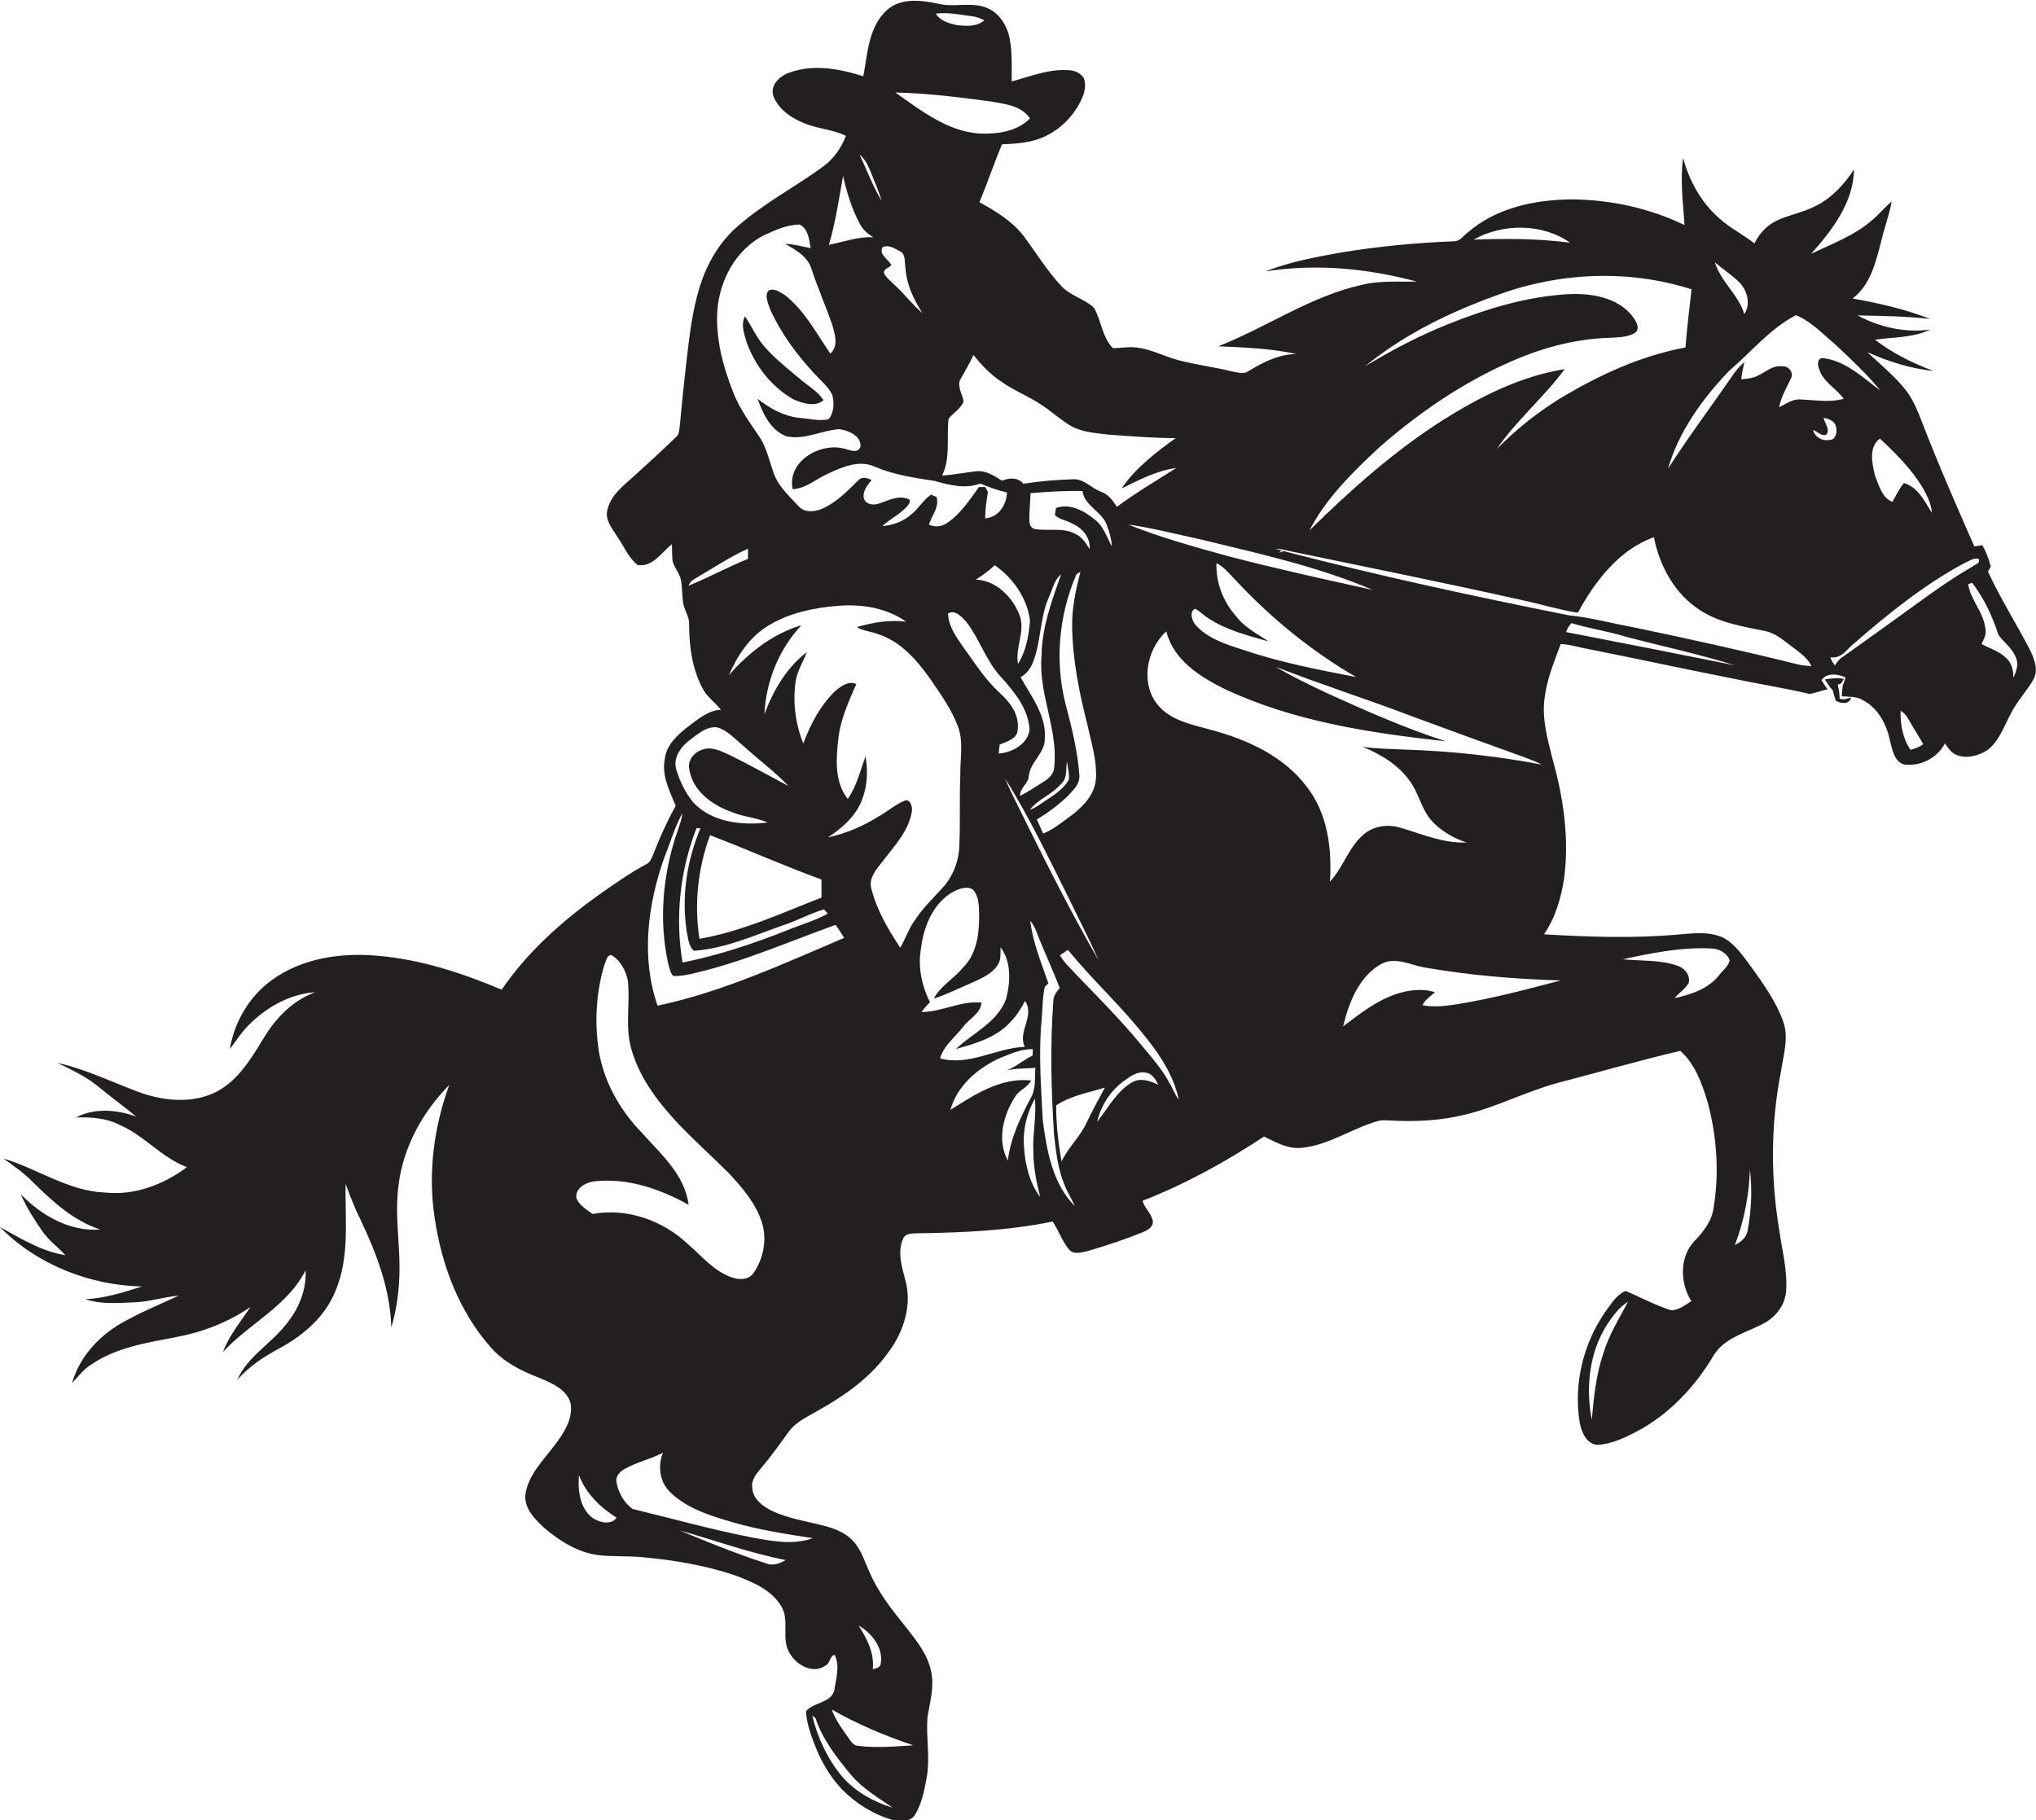 <?xml version="1.0" encoding="utf-8"?>
<!-- Generator: Adobe Illustrator 19.2.0, SVG Export Plug-In . SVG Version: 6.00 Build 0)  -->
<svg version="1.1" id="Layer_1" xmlns="http://www.w3.org/2000/svg" xmlns:xlink="http://www.w3.org/1999/xlink" x="0px" y="0px"
	 viewBox="0 0 864.8 773.3" enable-background="new 0 0 864.8 773.3" xml:space="preserve">
<g>
	<path fill="#231F20" d="M862.3,276.2c-5.8-11.2-12.6-21.9-17.9-33.4c0.3-0.5,0.9-1.6,1.2-2.1c-0.8-3.2-2-6.3-3.6-9.1
		c-0.9,0.1-2.5,0.4-3.4,0.5c-7.7-17.5-15.4-35.1-22.3-53c-1.7-4.4-3.5-8.9-6.3-12.7c-4.8-6.4-11.1-11.3-16.8-16.8
		c8.9,4,18.4,7,28.1,8c-8.8-3.3-17.4-7.5-24.9-13.3c7.9-1.1,16.2-0.8,23.5-4.3c-10.6,1.5-21.5-1-30.9-6c10.3,0.2,20.6,0.3,30.8,1.5
		c-10.6-4.2-21.7-6.7-32.9-8.7c7.7-5.8,9.9-15.7,12.2-24.5c1.3-5.6,3.4-11,4.4-16.7c-3,2.5-5.4,5.5-8.4,8c-7.5,6.5-17,10-25.8,14.2
		c8.9-10,18-21.8,18.2-35.8c-4.2,6.3-9.4,12.1-16.3,15.5c-5.3,2.8-11.3,3.7-16.7,6.3c-4.1,2-7.3,5.5-9.3,9.6
		c-4.9-3.9-10.6-6.6-15.2-10.9c-7.5-6.6-12.5-15.8-15.1-25.4c-1.3,9.5,0,19,0.6,28.5c-14.9-7.2-31.5-10.8-48-10.9
		c-15.6,0.1-32,3.6-44,14c-1.9,1.4-3.3,3.8-5.9,3.8c-15.7,0.6-31.4,2.1-47,4.6c-11.2,2-22.5,4-33.1,8.2c21.3-3.4,43.4-1.3,64.2,4.3
		c-7.7,0.2-15.6-0.5-23.2,1.4c-21.8,4.8-40.4,18-61,26.1c11.1,0.5,22.3,0.9,33.2,3.3c-7.5,0-14.2,3.5-20.5,7.3
		c-2.1,1.5-4.6,0.4-6.9,0.1c-7.5-1.9-15.3-2.8-22.8-4.8c-6.1-1.6-11.7-4.8-18.1-5.4c-3.2-0.4-6.4,0.3-9.7,0.3
		c-4.6-4.7-4.9-11.7-8-17.1c-4-3.9-9.9-5-13.8-9.2c-6.2-6.6-10.9-14.4-16.3-21.6c-4.9-6.2-11.8-10.4-18.6-14.1
		c3.4-8.1,6.2-16.5,9.6-24.6c5.8-0.2,11.8-0.6,17.2-2.9c7.9-3.3,14.2-10,17.3-17.9c0.8-2.3,1.1-4.9,0.3-7.2
		c-1.4-2.4-4.2-3.5-6.9-3.5c-8.2-0.5-16,2.7-23.8,4.8c0-6,0.3-12-0.8-18c-1-5.5-4.3-11-9.6-13.2c-6.6-2.8-13.9-0.1-20.7-1.8
		c-7.2-1.5-15.9-2.7-21.9,2.7c-7.8,7.1-8.2,18.4-10,28.1c-10.1-3.2-21.3-5.3-31.5-1.5c-4.1,1.4-8.4,5.4-6.6,10.2
		c2.4,5.8,8.2,9.5,13.9,11.6c5.5,2.1,11.5,2.4,16.8,5c-2,5.3-5.4,10-10,13.3c-12,8.7-25.3,15.6-36.4,25.5
		c-7.4,6.5-12.5,15.4-15.5,24.7c-3.4,10.7-4.6,21.8-5.9,32.9c-1,8.7-1.9,17.4-2.7,26.2c-0.3,1.9-0.1,4.2-1.8,5.5
		c-5.9,5.7-12,11.3-18.1,16.8c-4.4,4-9.6,7.9-10.9,14c-1.2,4.4,2.2,8,4.3,11.6c2.8,3.9,4.6,8.7,8.5,11.8c6.4,1.1,10.2-5.4,14.6-8.8
		c0.1,2.4,0,4.8,0.3,7.2c0.7,2.8,2.9,5,3.5,7.9c0.6,3.1,0.5,6.4,0.9,9.5c0.4,3.3,2.8,6.1,2.6,9.5c0,9.3,1.3,18.8,5.7,27.1
		c1.8,3.6,5.3,5.9,7.8,9.1c-5.6,0.3-9.8,4.1-14.1,7.3c-4.4,3.4-9,7.6-9.7,13.5c-1.5,7.1,2,13.6,4.6,20c-3.7,6.7-6.9,13.7-9.6,20.8
		c-0.7,1.5-1.2,3.3-2.9,4c-7,3.8-13.6,8.4-20.1,13c-15.7,11.2-30.4,24.3-41.3,40.3c-16.9-7.1-34.5-12.9-52.8-14.4
		c-15.4-1.4-32,1-44.8,10.3c-9.6,6.9-15.9,17.7-17.9,29.3c2.7-3.3,4.9-7.1,8-10.1c7.5-7.6,17.5-13.3,28.3-14
		c-9.5,3.4-16.7,10.9-21.8,19.3c-5.3,8.7-10.8,18.1-20.2,23c-10.3,5.2-22.5,3.9-33,0.1c-11.4-4.3-22.5-9.7-34.5-12.4
		c5.7,2.8,11.5,5.5,16.5,9.4c5.5,4.6,11.4,8.8,16.9,13.4c-8.1-2.9-17.7-3.8-25.5,0.4c6.3-0.2,12.8,0.2,18.6,3.2
		c10.4,4.5,17.8,13.9,28.5,17.9c-9.9,7.4-22.2,12.1-34.7,10.8c-15.6-0.6-28.7-10.1-43.3-14.5c4.3,3.1,8.7,6.1,12.4,9.9
		c8.4,8.3,17.4,16.6,28.8,20.3c-13,1-25-6-33.8-15c2.4,5.5,5.7,10.7,9.1,15.6c2.7,4,6.7,6.8,9.9,10.3c-10.2-1.6-19-7.1-27.9-12
		c15.8,16,38.1,24.8,60.4,25.3c-7.8,2.5-15.7,5-24,5.4c6.8,2.3,14.2,1.6,21.3,1.3c6.2-0.3,12.1-2.3,18.3-2.8
		c-7.5,3.5-15.2,6.6-22.4,10.6c-10.6,5.5-19.6,14.9-22.9,26.5c2.7-2.8,5-6,8.4-8c10.6-7.2,23.5-9.1,35.8-11.5
		c11.3-2.1,22.1-6.3,31.6-12.8c-4.2,6.2-9,12-11.7,19.1c11.2-12.1,27.5-19.5,35.1-34.7c0.4,8-2.7,15.9-7.6,22.1
		c-6.5,8.8-17,14.3-21.5,24.6c5-5.9,11.6-10.1,18.3-13.7c10.1-5.5,19.3-13.5,23.6-24.5c6-14.3,3.9-30.1,4.2-45.2
		c1.9,5.2,3.9,10.4,6.4,15.4c6.8,14.3,12.6,29.6,13,45.6c2.9-9.6,3.8-19.8,3.4-29.8c-0.4-10.3-1.7-20.6-0.3-30.8
		c2-16.1,10.2-30.9,21.5-42.4c-6.5,17.9-9.1,37.4-6.2,56.3c2.9,20,10.3,39.9,23.9,55.2c5.4,6.2,12.8,9.9,20.3,12.8
		c5.3,2.3,11.9,4.8,13.6,11c1,6.7-3,12.7-6.8,17.7c-4.9,6.5-11.4,12.8-12.5,21.3c-0.3,5.7,4,10.1,7.9,13.7
		c6.8,5.8,14.8,10.9,23.9,11.8c6,0.6,12,0.2,18,0.8c13.2,1.2,26.4,3.4,39,7.6c7.4,2.8,15.5,6,19.8,13c4,6.2-0.2,14.1,3.8,20.3
		c2.8,5,10.1,9,15.3,5c1.9-0.9,1.6-4,3.7-4.4c2.4,4.6,0.6,10-0.1,14.9c-1.3,5.6-8.8,5.1-12,9c0,2.2,0.5,4.4,1,6.5
		c2.8,9.8,7.2,19.3,14.3,26.8c5.9,5.9,13.1,10.5,21.1,12.8c3.3,0.9,7.7,1.2,9.8-2c2.9-4.7,4-10.4,5-15.8c1.6-8.7-0.4-17.5,0.4-26.2
		c1.1-6.3,2.9-12.7,1.5-19c-1.5-7.3-6.3-13.2-10.8-18.9c-5.9-7.3-11.7-14.7-15.4-23.3c-2-4.3-3.3-9-6.5-12.7
		c-2.8-3.3-6.8-5.2-10.8-6.4c-8.2-2.4-16.8-3.3-24.5-7.1c-3.8-1.9-7.8-5-8-9.7c-0.5-3.4,2-6,3.9-8.4c4.2-4.9,7.9-10.2,11.7-15.4
		c3.3-4.5,8.7-6.6,13.4-9.5c11.2-6.3,21.9-14.1,29.3-24.8c6.1-8.4,9.6-19.4,6.8-29.8c-1.5-5.7-3.5-11.9-1.1-17.6
		c1-2.7,4.2-2.4,6.5-2.5c19.1-0.3,38.4-1.1,57.1-5c2.6,3.8,4,8.4,7,11.9c1.9,2.3,5.3,1.2,7.7,0.7c8-2.3,16-5,23.7-8.1
		c1.9-0.8,4.3-2.1,4.2-4.5c-0.5-3.3-3.5-5.6-4.4-8.8c18.2-7.1,35.4-16.6,51.6-27.3c5,2.4,10.1,5.4,15.9,4.8
		c11.8-1.1,21.7-8.5,32.9-11.5c1.7-0.4,3.5-0.1,5.2-0.1c10.7,0.6,21.5,0,31.8-2.6c13.4-3.3,25.7-9.8,39-13.4
		c17.3-4.5,34.6-9.5,52-13.6c6.3,5.6,9.2,13.8,11.6,21.7c3.9,14.5,5,29.9,2.6,44.7c-0.7,5.7-4.2,10.3-8.1,14.3
		c-6.5,6.8-6.3,17.9-1.4,25.6c-2.6,1.7-5.4,3.9-8.6,3.9c-6.7-2.1-12.9-5.5-19.3-8.2c-3.9,1.6-6.2,5.5-8.6,8.8
		c-9.5,13.6-13.6,30.9-10.9,47.2c0.8,4,2.9,9.1,7.6,9.4c5.8-0.4,11.3-2.9,16.4-5.6c13.8-7.2,24.9-19,32.8-32.3
		c4.6-7.7,13.9-9.7,21.3-13.7c5-2.6,8.9-7.5,9.5-13.2c0.8-8.8-1.6-17.4-2.8-26.1c-3.8-22.4-3.7-45.6,0.7-67.9
		c1-6.9,3.4-14.2,0.9-21.1c-3-8.5-8.4-15.9-13.6-23.2c-3.4-4.5-6.6-9.5-11.7-12.3c-6.1-2.9-13-1.9-19.5-1.4
		c-18.9,1.7-37.9,1-56.8-0.1c4.9-7.1,7.3-15.5,8.6-24c2.2-17.1-0.4-34.5-5.1-51c-2.1-8.5-4.6-17.3-3.1-26.2c1-7.7,4.1-14.9,6.7-22.1
		c3.3,0.1,6.5,1,9.7,1.7c20.7,4.1,41.4,8.6,62.2,12.7c11.3,2.4,22.7,4.2,33.9,6.8c2.6-0.5,5-1.4,7.6-2c-1-1.2-1.8-2.6-2.6-3.9
		c2.3-3.3,7-2.6,10.2-1.1c-0.4,1.1-0.7,2.3-1.2,3.4c-0.2,1.5-0.3,3.1-0.4,4.6c2.9,0.2,6.1,0,8.7,1.5c6.7,3.3,10.4,10.5,11.8,17.5
		c1,3.7,1.7,8.4,5.7,9.9c6.9,1.1,14.4-2.6,17.6-8.9c1.3,1.8,2.5,3.8,4.7,4.8c4.4,1.9,9.6,0.5,13.4-2c5.1-3.9,7.1-10.4,10.1-15.8
		c2.5-5,6.5-9.1,9.3-14C866,284.7,864.1,280,862.3,276.2z M357.8,754.8c-6.3-7.5-10.5-16.6-12.8-26c0.5,0.3,0.9,0.7,1.4,1.1
		c3,9.1,9.1,16.8,15.1,24.1c4.9,5.8,11.5,9.6,17.6,13.9C371.1,765.4,363.4,761.2,357.8,754.8z M374.1,706.7
		c-0.2,1.8-2.1,1.9-3.4,2.4c0.8-6.9-2.5-13-6-18.6C370.2,693.7,375.3,699.9,374.1,706.7z M387.9,741.4c-7.9,0.5-15.8,1.2-23.7,0.2
		c-1.3-0.2-2.3-1.2-3-2.2c-2.9-4.2-6.2-8.3-7.9-13.2C364.3,732.5,376,737.4,387.9,741.4z M681,575c-3.1,9-4,18.6-4.9,28.1
		c-2.6-13.6-1.1-28.5,6.5-40.4c2.4-3.6,5.1-7.4,8.9-9.7C687.7,560.2,683.3,567.2,681,575z M743.3,496.9c1,8.6,0.6,17.4-1,25.9
		c-0.5,3-2.9,4.8-5.4,6.1C740.8,518.7,742.9,507.8,743.3,496.9z M726.8,402.9c3.2,0.1,6.7,1.8,7.9,5c-0.5,2.6-3.1,4.4-4.6,6.5
		c-4.6,5.7-11.9,8.1-18.8,9.6c1.9-2.3,4.6-3.9,6-6.5c0.8-3.3-1.9-6.4-4.9-7.3c-7.4-2.6-15.4-1.9-23.1-2.7
		C701.7,404.8,714.2,402.3,726.8,402.9z M816.9,207.6c1.8,3.2,3.4,6.6,3.7,10.3c-3.1-4.9-5.9-11-11.9-12.7c-2.1,2.4-3.3,5.3-4.9,8
		c-4.4-1.7-5.8-7.2-7.4-11.2c-1.2-5.1-2.8-12.1,2.1-15.7C805.3,192.7,812.1,199.4,816.9,207.6z M762.8,133.9
		c6.5,2.6,11.3,7.9,16.6,12.3c6.7,6.3,13.5,12.6,19.3,19.7c-7.6-5.6-15-12.9-24.8-13.8c-2.3,0.5-1.8,3.1-1.2,4.7
		c1.7,5.5,7.2,8.1,10.4,12.6c-6,1.7-12.2,0.5-18.3,0.3c-3.4-0.3-6.2,1.9-9.1,3.3c0.8-4.4,3.1-8.2,5-12.2c1.4-2.6-1.1-5.5-3.8-5.2
		c-4-0.5-7,2.5-10.3,4c-2.2,1.1-4.6,1.3-7,1.5c0.3-2.5,0.8-4.9,1.3-7.3c-1.6,1.4-3,3-4.3,4.7c-9.3,13.6-19.2,26.7-28.1,40.6
		c4.6-15.9,14.6-29.7,26-41.6C743.8,149.6,751.7,139.7,762.8,133.9z M739.6,120.8c2.7,3.5,4,8.7,1.3,12.6c-2.5-8.3-10-13.7-12.5-22
		C732,114.6,736.3,117.2,739.6,120.8z M666.9,103.1c-13.6-1.8-27.3-1.8-41-1.3C638.4,94.8,655.1,94.8,666.9,103.1z M585.9,190
		c16.1-14.1,34-26.5,53.6-35.4c13.9-6.4,29-10.7,44.3-11.1c3.8-0.3,8-0.1,11.2-2.5c1.6-2.2-0.4-5-1.7-6.8
		c-6.1-7.6-16.4-9.5-25.6-9.3c-18,0.7-35.5,6-52.1,12.6c-12.5,4.9-24.3,11.2-35.8,18.1c16.7-13.6,36.4-23.2,56.6-30.4
		c26.2-9.6,55.5-10.8,82.1-2.3c-1,8.2-1.9,16.4-2.6,24.7c-19.3,3.6-37.4,12-54.1,22.2c-9.5,5.9-18.2,13-26,20.9
		c8.4-12.3,20-21.9,28.8-33.9c-18.7,3-35.9,11.7-51.8,21.7c-20.7,13.2-39.1,29.6-56.6,46.8C563.3,211.6,574.6,200.5,585.9,190z
		 M509.8,229.1c24.7,6,49.8,11.5,73.3,21.5c-20.5-4.5-41-9-61.3-14.3c-14.4-4-28.8-7.9-42.6-13.5
		C489.5,224.3,499.6,226.9,509.8,229.1z M524.9,261.6c-5.4-6.1-8.5-14.2-8.2-22.4c3.2,1.6,5.3,4.4,7.8,6.9
		c15,16.2,32.4,30.4,51.5,41.5c-16.1-3.1-32.2-6.2-47.8-11.5c-7.2-2.3-15-4.7-20.3-10.5c-1.6-1.7-2.9-6-0.2-7c2.1,1.2,3.8,3,5.8,4.2
		c7.7,5,16.7,7.2,25.4,9.7C534.1,269.3,528.5,266.5,524.9,261.6z M425.3,162.1c5.4,3.9,11.6,6.2,17.1,9.9c4.4,2.9,8.3,6.5,12.9,9.2
		c4.7,2.4,10.1,2.8,15.3,3.4c9.6,0.7,19.2,1.5,28.8,1.5c-8.5,6.1-17.1,12.7-23,21.4c7.4-3.6,14.9-7.6,23.2-8.7
		c-8.5,5.4-17.1,10.5-25.2,16.5c-1.7-2.7-3.7-5.4-6.9-6.5c-4.1-1.5-7.2-5.6-11.9-5.2c-7,0.2-14,0.8-20.9,1.9c-2.3-2.8-6-2.6-9.1-1.3
		c-3.3-2.1-6.9-4.5-11-4c-4.8,0.5-9.5,1.5-14.4,1.8c3.6-7.6,1.8-16.1,2.7-24.1c2-2.6,5.2-4.2,6.4-7.4c-0.5-3-2.6-5.9-1.6-8.9
		c1.9-3.6,4.1-7,5.8-10.8C417,155.2,420.8,159.2,425.3,162.1z M424.4,294.1c-6.5-6-11.1-13.6-16.3-20.7c-2.6-3.8-5.3-8-5.4-12.8
		c3-1.8,5.8,1.5,7.7,3.5c5.6,7.2,8.3,16.4,14.6,23.3c5.7,6.3,11.8,13.6,12.3,22.5c-0.7,6.2-7.4,9.8-13.1,10.2
		c0.1-1.3,0.3-2.5,0.4-3.8c3.1-1.3,7.6-2.4,7.7-6.5C433,303.3,428.8,298.1,424.4,294.1z M461.9,307.9c1.6,7.6,4.1,15.1,3.6,23
		c-0.5,6.5-5.3,11.6-10.3,15.4c-3.9,2.8-7.6,6-12.1,7.8c-0.9-2-1.8-4-2.7-6c4.9-2.9,9.4-6.3,13.4-10.2c2.1-2.3,4.7-4.7,4.7-8.1
		c-0.7-10.6-3.3-20.9-6-31.1c-4.5-18.1-2.7-37.6,4.7-54.7c0.4-0.3,1.3-0.8,1.7-1.1c-1.9,7.5-3.6,15.1-3.5,22.8
		C455.5,280.1,458.4,294.2,461.9,307.9z M437.4,344c3.6-4.6,9.7-6.6,13.5-11.2c2.6-2.4,1.7-6.2,2.3-9.3c0.3,2.5,1.1,5.1,0.8,7.7
		c-2.2,3.9-6.2,6.5-9.9,8.9C442,341.5,439.9,343.2,437.4,344z M442.4,278.7c-1.4,16,7.1,31,5.4,47.1c-0.1,2.6-2,4.7-4.1,6
		c-3.4,2.2-6.8,4.4-10.4,6.3c-0.2-3.4,3.5-5.1,3.7-8.5c0.6-6,6.9-9.6,6.8-15.9c0.7-9.8-5.8-17.9-10.3-26c2.4-1.4,4.2-3.6,5.2-6.2
		c3.6-9,2.9-19.1,6.9-28c1.5-3.2,2.2-7.2,5.1-9.5C446.7,255.3,442.5,266.7,442.4,278.7z M432.4,282c-1.3-6.8,3.1-13.6,0.8-20.3
		c-2.9-7.9-9.9-15.1-18.7-15.5c2.9-1.8,5.6-3.8,8-6.1c7.8,5.4,13.9,14.1,15,23.6C437,270,435.8,276.7,432.4,282z M453.6,380.8
		c4.3,9,9,17.9,13,27.1c-10.8-18.8-20.7-38.2-30.3-57.6c-3.1-6.5-6.6-12.9-9.4-19.6C437,346.7,445.1,363.9,453.6,380.8z
		 M465.5,221.1c-4.6-3.9-10.9-7.5-17-5.3c-0.1,0.7-0.3,2.2-0.4,3c1.9,2,5,2.2,7.3,3.6c4.3,1.8,7.9,6,7.4,10.9
		c-1.5-2.6-3.2-5.2-6-6.5c-5.2-2.8-11.3-1.2-16.9-2c-1.5-0.2-2.5-1.4-2.6-2.9c-0.3-4.1,0.4-8.3,0.4-12.4c7.3-0.6,14.7-1.1,22.1-0.9
		c0.9,6.5,8.5,8.7,10.4,14.7c1.1,2.8,1.9,5.8,2.1,8.8C470.1,228.3,468.9,223.9,465.5,221.1z M412.9,6.9c1.8,0.2,3.5,0.9,5.2,1.7
		c-3.1,2.8-7.5,2.5-11.4,2.1c-3.4-0.7-7.2-1.7-9.2-4.9C402.6,5.1,407.8,6.3,412.9,6.9z M420.8,43.1c6,1.1,13,1.7,16.7,7.2
		c-5.6,5.7-14.3,6.8-21.9,6.4c-13.5-1.1-24.6-9.9-35.3-17.4C393.9,39.6,407.4,41.3,420.8,43.1z M374.9,105c2.4-1.2,5,0.5,7.1,1.6
		c2.9,1.2,2.1,4.7,2.6,7.2c0.4,7,3.5,13.4,7.2,19.2c-4.4-3.7-7.8-8.4-12.1-12.2c-1.5-1.6-3.5-2.9-4.3-5.1c0.3-1.6,2.2-2,3.2-3
		C377.5,110.1,373.1,108.2,374.9,105z M370.3,74.2c1.4,3.7,3.1,7.2,4.1,11c-3.7-6.2-6.2-13-9.3-19.5C367.9,67.8,369,71.2,370.3,74.2
		z M358.1,74.7c1.5,6.8,3.6,13.6,6.8,19.8c1.3,2.7,3.5,4.9,6.1,6.3c-6.5-0.4-12.7,2-18.9,3.2C354.9,94.3,356.4,84.4,358.1,74.7z
		 M304.7,131.8c1-12.8,7.8-25.6,19.5-31.7c4.9-2.3,10.1-4.7,15.5-4.7c3.5,1.7,4.1,6.5,4.6,10c-3.6-0.7-7.1-1.7-10.8-1.8
		c4.6,2.6,9.8,5.5,11.3,11c2.6,7.9,6,15.5,8.7,23.4c1.1,3.9,2.8,9-0.8,12.2c-6-8.7-11-18.4-19.5-25c-2-1.1-4.6-3.1-6.8-1.7
		c-1.8,2.3,0,5.5,0.7,7.9c4.6,10.1,11.2,19.1,18.7,27.2c2.7,3,5.9,5.5,7.7,9.1c0.9,3.4,0.8,7.6-1.6,10.4c-4.1,0.9-8.3-0.3-12.4-0.6
		c-6.6-0.7-12.5-4-17.7-8.1c2.2,6.3,5.5,13.3,12.1,15.9c7.7,1.8,15-2.5,22.6-3c3.7,0.5,9.4,2.8,9,7.4c-1.2,3.4-4.9,1.2-7.3,0.8
		c-10.2-2.5-24,5.7-21.5,17.3c5.8-0.3,10.1-4.5,15.2-6.7c6.1-2.8,13.2-5.9,19.8-2.8c8,3.4,16.7,4.7,25.3,6c6.3,1.8,13,3.5,19.4,1.1
		c3.7,1.6,7.4,2.9,11.3,3.8c-0.1,5.2-3.6,10.6-9.2,11c-0.1-3.8,0.6-7.5,1.1-11.3c-0.3-0.5-0.8-1.5-1.1-2c-0.7,0-2,0-2.7,0
		c-4,5.6-7.9,11.5-13.7,15.4c-2.2,1.4-5.2,1.8-7.5,0.5c1.2-3.8,4.5-7.5,3.2-11.7c-0.6-0.2-1.8-0.7-2.3-1c-3.3,2.2-5.2,5.8-8.3,8.3
		c-3.4,3.1-7.9,4.7-12.4,5.1c3.2-3.1,7.3-4.9,10.3-8.2c0.7-0.9,1.7-1.8,1.3-3c-4.2-2.3-8.6,0.1-12.7,1.5c-2.3,0.9-5.7,0.8-6.7-1.9
		c-0.9-3.1,1.5-5.8,3.2-8c-1.8-0.9-4.1-1.6-5.6,0.1c-4.9,4.8-9.8,10-16.4,12.5c-2.9,0.9-6.6,1.2-8.8-1.3c-4-4.3-8.8-8.5-10.8-14.3
		c-1.9-5.3-3-10.9-6.2-15.6c-4-5.9-8.3-11.8-10.9-18.5C307.1,155.7,303.9,143.8,304.7,131.8z M292.5,248.8c0.5-1.8,2.2-2.7,3.7-3.6
		c7.1-4.1,13.9-8.7,21.5-12.1c0,1.4,0,2.9,0,4.3C309.1,240.9,301,245.3,292.5,248.8z M293.2,314.2c3.4-2.5,7-5.8,11.5-5.2
		c4.4,1.3,7.5,5,11,7.8c6.3,5.8,13.3,10.9,19.2,17.1c-8.3-4.4-16.5-9-25-13.2c-3.6-1.6-7.7-3.8-11.7-2.2c-3.5,1.1-6.3,4.7-5.4,8.4
		c1.4,9.1,9.7,15.1,17.9,18c4.9,2.1,10.5,2.4,15.4,4.5c-10.9,1.3-23.6,0-31.6-8.5c-3.4-4.1-5.8-9.1-7.3-14.2
		C285.8,321.7,289.4,317,293.2,314.2z M291.7,395.8c0.6,2.8,0.8,6.1,3,8.1c13.3-0.9,25.7-6.6,38.1-10.9c5.9-1.9,11.3-5,17.2-6.7
		c0.4,0.4,1.2,1.3,1.6,1.8c-5.3,3-11.2,4.6-16.8,6.9c-14.6,5.8-29.5,10.8-44.9,13.9c-3.2-19.1-1.1-39.2,6-57.2
		c0.4,0.1,1.2,0.2,1.6,0.2C291.7,365.6,289.4,381,291.7,395.8z M348.9,381.3c-16.9,6.6-33.8,14.4-51.8,17.5c-2.3-14.7-0.7-30,4.5-44
		c15.8,6,31.3,13,47.3,18.8C348.9,376.2,349,378.8,348.9,381.3z M251.7,644.8c-5.5-4.1-6.3-11.9-5.8-18.2c2.9,7.8,9.1,13.8,16,18.1
		C259.6,648,254.6,646.8,251.7,644.8z M325.4,664.1c-12.5-4-24.7-9-36.8-14c15,4.2,29.7,9.6,45.1,12.6
		C331.3,664.2,328.2,665.3,325.4,664.1z M345.2,653.4c-8.1,3-17,1.3-25.3-0.2c-17.3-3.3-34.2-8.1-51.2-12.2c-3.5-2.5-6-6.8-6.8-11.1
		c-0.7-2.8,1.6-5,3.8-6.1c5.1-2.8,10.8-4,15.9-6.7c-2.2,5.4-1.5,12,2.6,16.3c7.3,7.5,17.7,10.5,27.5,13.4
		C322.6,649.9,333.9,651.7,345.2,653.4z M319.9,541c-2.1,2.8-6.2,2.7-9.1,1.6c-7.6-2.6-12.8-9.1-18.7-14.2
		c-10.6-10-25.9-15.4-40.4-12.7c-2.5-1.9-5.7-3.6-6.9-6.8c-0.5-4.3,4.2-6.7,7.9-7.1c13.9-1.5,27.8,3.3,39.8,10
		c-1.6-12.6-11.5-21.3-19.5-30.2c-10-10.2-17.3-23.3-19-37.6c-1.4-11.4-0.6-23.1,2.7-34.1c0.8-1.5,0.8-4.1,3-4.2
		c3.9,2.3,6.2,6.7,7,11c1,9.4-1.2,19,1.3,28.3c3.2,12.1,10.9,22.4,19.2,31.4c7.1,7.6,14.9,14.5,22.3,21.9
		c5.9,6.3,11.8,13.1,14.3,21.6C325.8,526.9,324.2,535,319.9,541z M279.3,427.2c-7.1-20.4-4.2-43,2.9-63c2.5-6.2,4.4-12.8,7.6-18.7
		c-0.1,2.3-1,4.4-1.7,6.6c-6.5,18.4-8.5,38.5-4.2,57.6c0.5,1.7,0.8,3.6,2.1,4.9c3.3,0.1,6.6-0.6,9.8-1.4
		c20.3-4.8,39.5-13.3,59.1-20.3c1.3,1.8,2.5,3.6,3.7,5.5C332.7,409.4,306.9,421.4,279.3,427.2z M389,390.3
		c-2.8,3.7-4.3,8.2-6.6,12.3c-5.1-7.7-9.9-15.8-12.2-24.8c-1.6-4.8,2.4-8.9,5.1-12.4c4.8-6.3,10.7-12.5,12-20.6
		c0.4-1.8-0.6-5.6-3-4.7c-3.9,1.6-7.1,4.4-10.7,6.5c-6.8,4.2-14.1,7.5-21.9,9.1c5.5-3.6,10.8-8.1,13.7-14.2
		c2.9-6.3,3.5-13.5,2.2-20.2c-2.2,6.1-3.7,12.6-7.5,18.1c-5.7-7.2-5-17.1-4-25.7c0.9-8.2,4.4-15.7,7.6-23.1c-3.3-1.6-6.6,1-9,3
		c-6.3,6.1-10.4,14-13.5,22.2c-3.3-8.2-4.5-17.3-3.3-26c0.6-4.6,3.2-8.5,4.8-12.8c-8.6,6.6-14.3,16.3-18,26.4
		c0.6-13.9,6.2-27.7,15.7-37.8c-12.2,3.6-22.6,11.8-30.8,21.2c3.5-8.1,8.6-15.9,16.2-20.7c9.2-5.8,20.1-8,30.8-8.8
		c9.8-0.7,20.1,1,28.3,6.8c-7.1-0.9-14.2,0.3-21,2.3c2.7,1.6,5.9,1.8,8.8,2.9c9.7,3,16.7,11,22.4,19.1c4.3,6.3,8.8,12.5,11.6,19.7
		c2.7,6.6,1.1,13.9,1.2,20.8c-0.4,10,0,20-0.4,30c-0.1,6-2.2,12.1-5.9,16.8C397.4,380.6,392.6,384.9,389,390.3z M391.4,429.9
		c1.1-1.5,2.4-2.9,3.6-4.2c-3.5-7-5.2-15-3.8-22.8c1.1-9.3,5.1-19.1,13.5-24c2.6-1.3,5.9-2.7,8.6-1c2.8,3.3,2.5,7.8,2.6,11.8
		c0,7.6-1.3,15.9-7,21.5c-3.8,4.6-9.4,7.6-12.3,13c5.5-1.7,10.6-4.4,15.9-6.6c4.1-1.9,8.7-3.7,11.3-7.7c1.5-2.2,1.1-5,1.2-7.5
		c4.7,6.3,4.2,14.9,2.3,22.1c-3.7,9.8-14.1,14.3-21.3,21.1c8.5-2.3,17.6-5,23.6-11.9c2.4-2.5,4.2-5.5,5.8-8.5
		c4.3,6.4-3.3,13-0.1,19.5c-12.2,0.4-23.7,8.3-36,4.9c1.5-5.4,6.4-9,9.8-13.4c2.5-3.4,7.5-5.7,7.8-10.3
		C408.1,425,400.1,429.9,391.4,429.9z M431,466.2c1.6-3.1,5.4-4.1,7-7.2c-12.7-1.5-24.1,6-34.3,12.5c2.8-10.2,11.4-17.6,20.7-21.9
		c4.6-1.8,9.2-4.1,14.3-3.9c0,0.7-0.1,2-0.1,2.7c-3.8,1.8-7,4.7-10.9,6.3c4-1,8.1-0.7,12.1-1.1c-0.4,4.2,0.3,8.6-1.8,12.5
		c-4.5,8.4-8.8,17.3-9.9,26.9C423.4,484.5,426.1,473.8,431,466.2z M435,487.8c-0.7-7.3,1-14.8,4.6-21.1c0.7,7.4-1,14.8-0.7,22.2
		c0,6.6,1.3,13.2,2.9,19.6C437.4,502.6,435.5,495.1,435,487.8z M442.9,475.7c-0.7-14-1.8-28-0.5-42c0.5-4.8,0.3-9.8,1.4-14.5
		c0.4-0.4,1.2-1.1,1.5-1.5c-3-8.7-6.6-17.3-7.7-26.5c1.3,1.4,2.1,3.2,2.8,5c3,7.9,6.7,15.5,9.7,23.5c-1.4,1.7-2.8,3.5-2.7,5.8
		c-1.4,18.8-0.9,37.7,0.3,56.4c0.8,7.2,1.6,14.6,4.4,21.3c1.2,3.2,3.1,6.1,4.5,9.2C447,502.8,444.6,488.7,442.9,475.7z M461.3,477.4
		c-2.8,5.8-7.7,10.2-10.4,16c-1.4-7.9-2.3-15.8-2.3-23.8c6.2-4.2,13.7-5.4,20.7-7.6C466.5,467.1,463.8,472.2,461.3,477.4z
		 M480.8,459.8c-6.6,3.8-10.1,11-14.8,16.7c1.7-7,5.8-13.4,11.8-17.6c2.6-1.9,5.7-4,9.1-3.2c2.6,0.5,4,2.9,5.1,5.1
		C488.5,459.1,484.3,457.7,480.8,459.8z M497,460.5c-3.2-6.1-7.9-11.4-12.3-16.7c-8.4-10.2-17.7-19.6-26.9-29.1
		c-2.6-2.9-5.6-5.5-7.6-8.9c1.1-0.8,2.3-1.5,3.4-2.3c10.6,13,23.2,24.4,33.5,37.7c6.1,7.6,11.5,16.2,13.6,25.9
		C499.1,465.2,498.3,462.7,497,460.5z M555.2,334.4c-9.7-13.1-25.3-20.2-40.6-24.3c-8-2.3-17-3.8-22.6-10.4
		c-7.8-9.1-5.1-23.8,3.4-31.5c3,12.2,14.3,19.3,24.8,24.5c29.4,13.8,61.9,18.7,93.9,22.2c-17.1-5.5-33.6-12.8-49.9-20.2
		c-7.5-3.6-15.1-7.1-22.2-11.4c18.8,7.4,38.1,13.5,57,20.7c16,5.9,32.1,11.8,48.3,17.6c2.6,1,5.2,1.9,7.6,3.2
		c-19.4-3.7-39.1-5.8-58.9-6.4c-5.8-0.3-11.5-0.3-17.3-1.2c7.8,3.2,15.4,7.8,20.3,14.8c3.6,5,4.7,11.4,8.7,16.2
		c4,4.6,9.5,7.8,15.2,9.7c-9.8,0.4-18.9-3.6-28.1-6.3c-5.2-1.6-11.2-0.8-15.5,2.8c-6.5,5.4-8.7,14.1-14.4,20.1
		C565.8,360.5,563.9,345.6,555.2,334.4z M662.9,416.5c-14.5,3.8-29.1,7.7-44,10.1c-4.8,0.7-9.8,1.4-14.7,0.4
		c1.2-2.4,3.4-3.8,5.3-5.5c-5.5-1.8-11.5-0.9-16.9,0.9c-8.3,2.9-15.2,8.4-22.1,13.6c2.4-10,6.6-21,16-26.4
		c5.8-3.3,12.2,0.1,18.1,1.3C623.9,414.3,643.4,415.9,662.9,416.5z M665.2,268.5c0.5-1.4,1.2-2.7,2.3-3.8c7.5,2.3,15.3,3.4,22.8,5.7
		c15.5,4.1,31.2,7.4,46.5,12.2C712.9,277.8,689,273.1,665.2,268.5z M763.5,282.2c-23.2-5.8-46.6-10.9-70-15.8c-9-1.6-17.8-4.1-27-5
		c-40.6-8.1-81.2-16.9-121.3-27.3c-0.5,0.2-1.5,0.6-2,0.7l1.2-1l-2.8-0.7c3.1,0,6,1.1,9.1,1.6c31.8,6.6,63.5,13,95.2,20.1
		c8.1,1.7,16.1,4.2,24.3,5.5c7.3-13.4,17.5-26.8,32.3-32.1c2.4,12.1,8.7,23.9,19.3,30.8c8.3,5.6,18.5,7.1,28.1,9.1
		c4.6,1,8.1,4.3,11.8,7c2.9,2.3,6.2,4.4,7.7,7.9C767.4,282.8,765.4,282.7,763.5,282.2z M776.8,186.9c-3,0.5-5.9-1.3-6.7-4.2
		c1.9,0.5,3.4,2.7,5.6,2c1.9-2.2-0.7-4.8-1.1-7.2c2.3,0.4,5.1,1.5,5.3,4.2C780.5,183.9,779.5,187.1,776.8,186.9z M811.5,318.5
		c-3.3-4.7-4.4-11-4.2-16.6c1.3,0.8,2.4,2,3.1,3.3c2.1,3.7,4.4,7.2,6.5,10.9C815.3,317.4,813.4,318,811.5,318.5z M802.2,265.1
		c-6.6,4.8-13.3,9.5-20,14.3c-1.2,0.8-2,2.1-2.9,3.3c-0.7-1.1-1.5-2.2-1.8-3.5c4.8,0.8,7.1-3.7,10.4-6.2
		c14.4-12.5,29.4-24.6,46.3-33.7c2-0.8,4-2.5,6.2-1.9c1,1.9-1.6,2.4-2.6,3.3C825.2,247.9,813.9,256.8,802.2,265.1z M855.2,288
		c0.1-3.1-0.7-6.4-3.1-8.5c-2.9-2.9-6.9-4-10.4-5.9c0.9-2.1,2.2-4.2,1.6-6.6c-0.7-6.9-6.4-12.2-7.3-18.9c0.4-0.1,1.3-0.4,1.7-0.5
		c5.1,6.6,8.6,14.3,11.2,22.2c2.4,3.2,6,5.7,7.4,9.7C857.6,282.3,856.3,285.3,855.2,288z"/>
	<path fill="#231F20" d="M336.9,169.6c3.9,1.7,9.3,3.5,12.9,0.4c-2.5-3.9-6.7-6.1-10.1-9.1c-5.2-4.4-10.7-8.6-15.2-13.9
		c-3.3-3.8-5.2-8.5-8.1-12.6c-1.8,3.5-0.3,7.4,0.7,10.9C320.7,155.4,327.7,164.3,336.9,169.6z"/>
	<path fill="#231F20" d="M781.4,296.8c0-2-0.4-4.1-0.8-6.1c1.6,0.3,1.9-1.4,2.6-2.3c-2.7-0.6-5.4-0.2-8.1,0.2c1.1,1.6,2,3.3,3.4,4.7
		c0.3,1.5,0.8,3,1.3,4.4c2.2,1.2,5.6,1.7,6.5-1.4C784.6,296.8,783,297.4,781.4,296.8z"/>
</g>
</svg>
